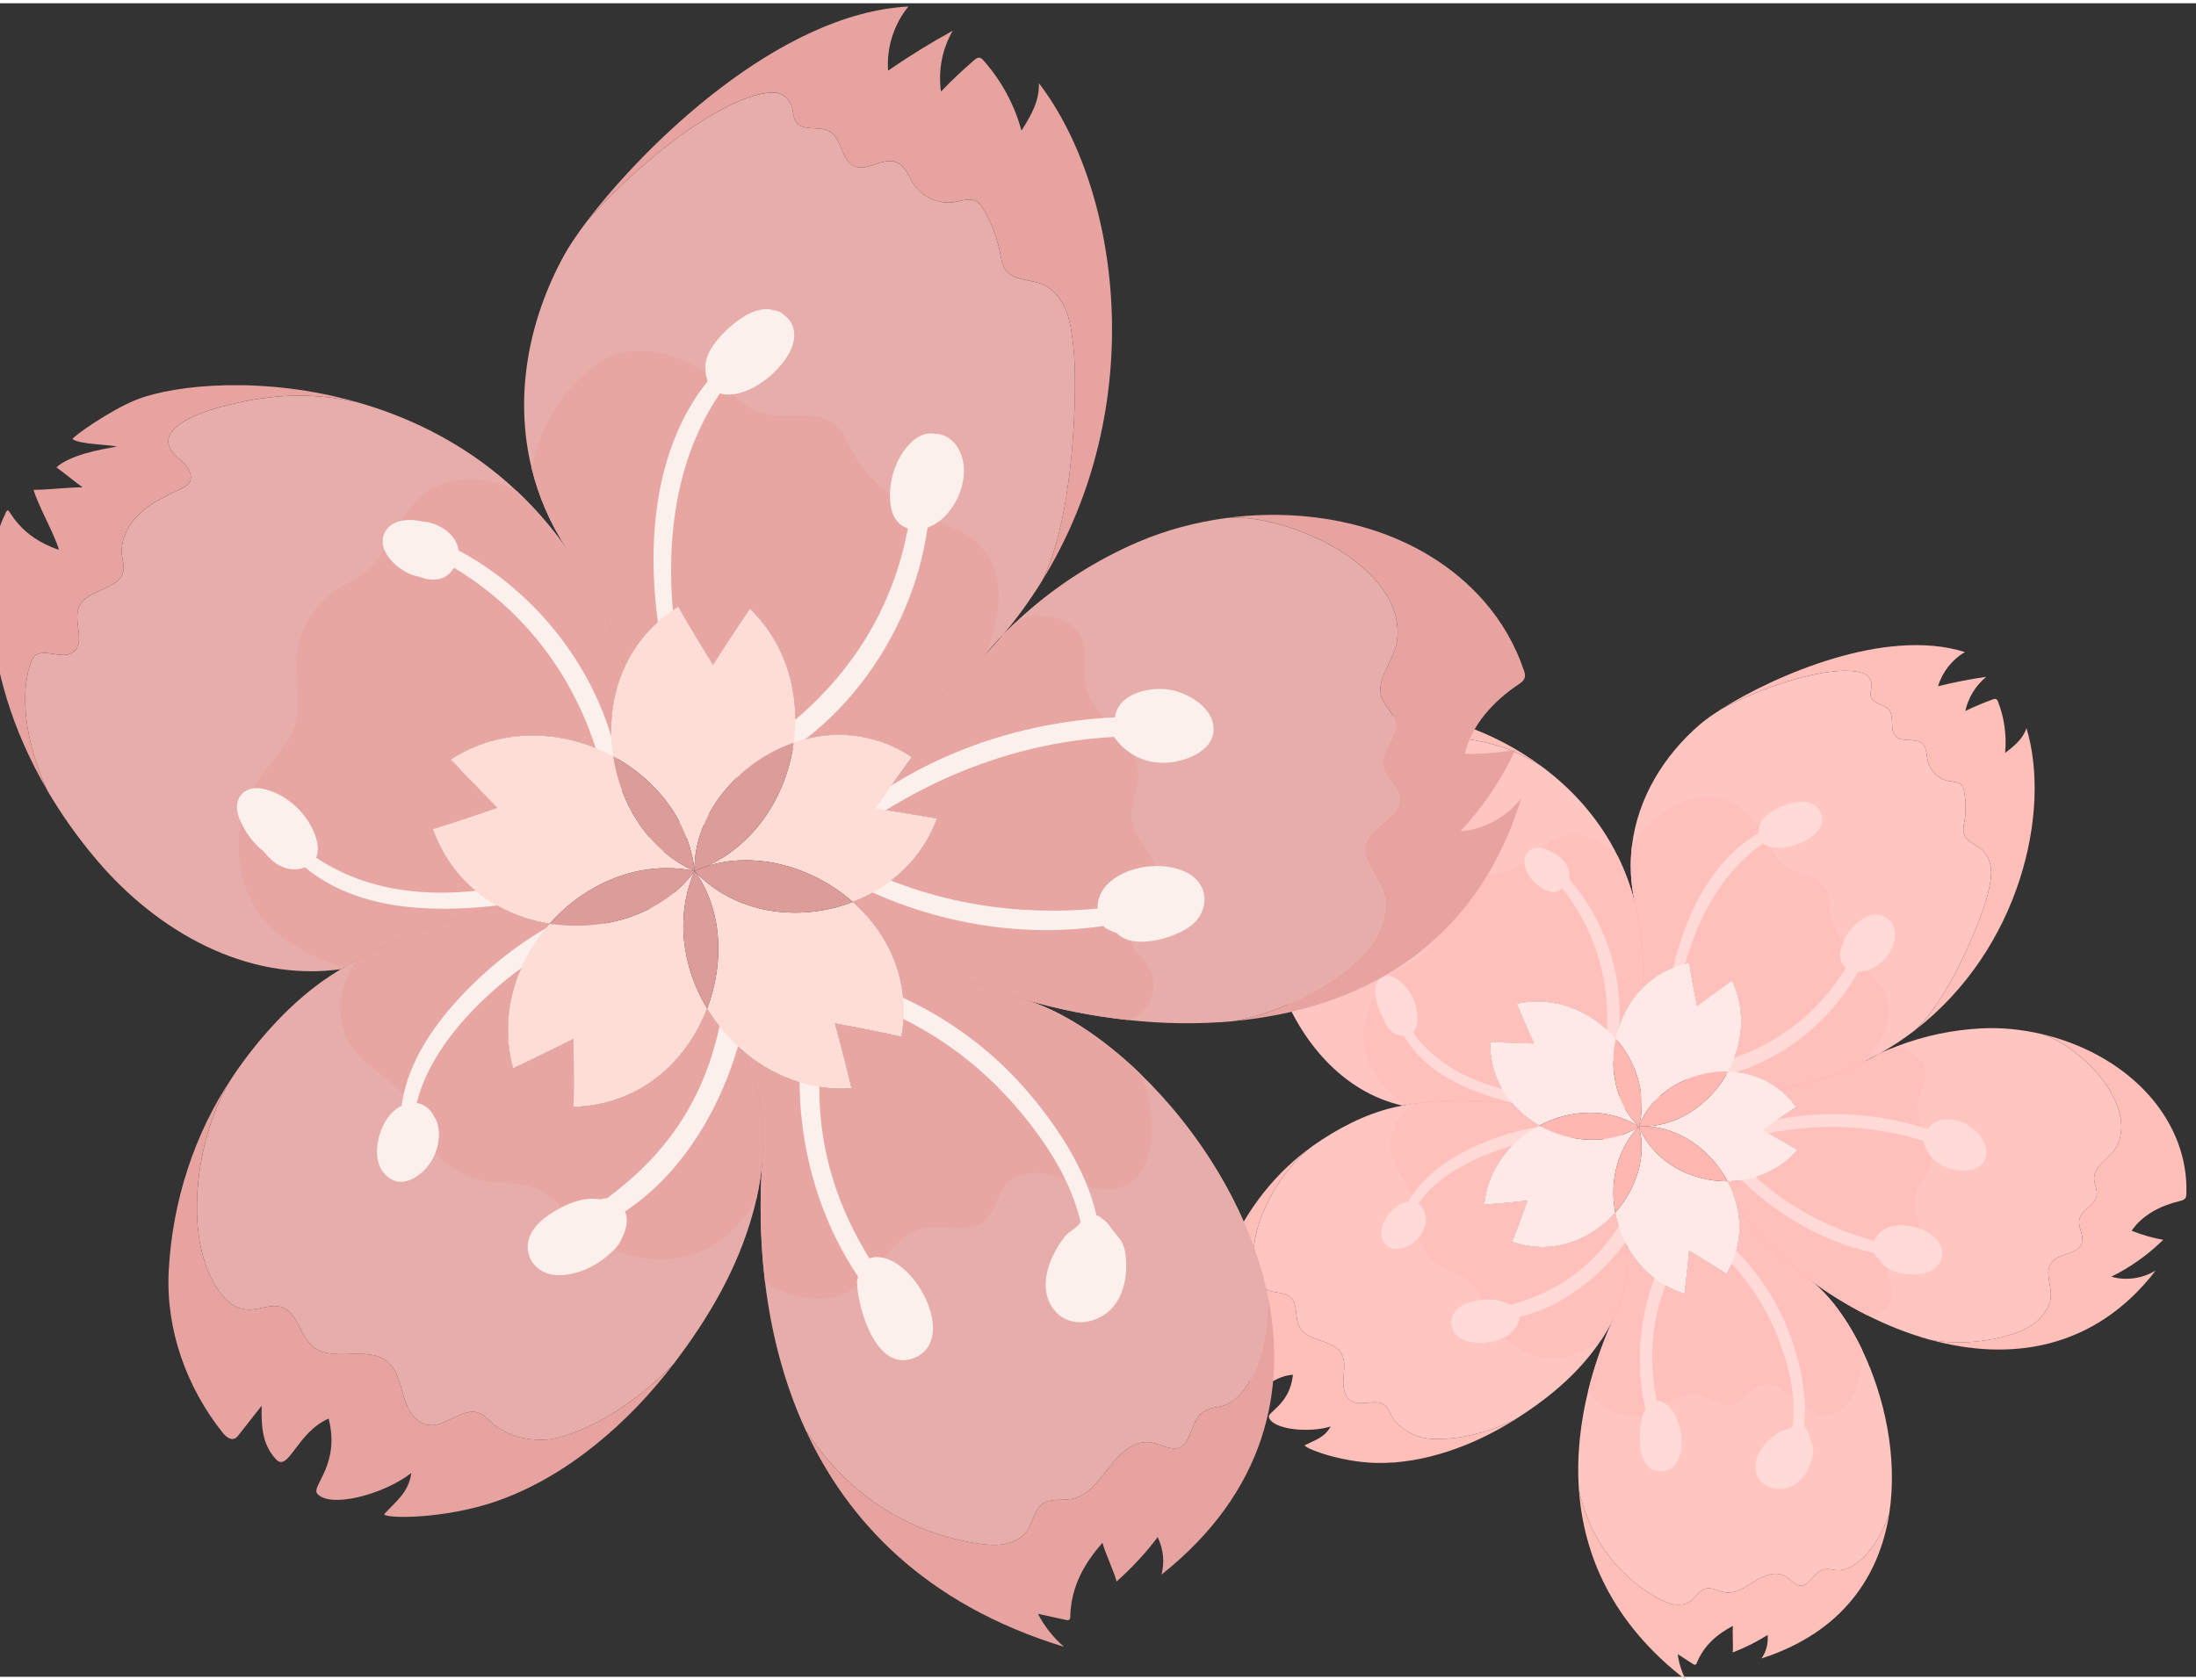 <?xml version="1.0" encoding="UTF-8"?>
<!DOCTYPE svg PUBLIC "-//W3C//DTD SVG 1.1//EN" "http://www.w3.org/Graphics/SVG/1.1/DTD/svg11.dtd">
<!-- Creator: CorelDRAW 2020 (64 Bit) -->
<svg xmlns="http://www.w3.org/2000/svg" xml:space="preserve" width="115px" height="88px" version="1.1" style="shape-rendering:geometricPrecision; text-rendering:geometricPrecision; image-rendering:optimizeQuality; fill-rule:evenodd; clip-rule:evenodd"
viewBox="0 0 115 87.66"
 xmlns:xlink="http://www.w3.org/1999/xlink"
 xmlns:xodm="http://www.corel.com/coreldraw/odm/2003">
 <rect x="0" y="0" width="115" height="87.66" fill="#333333" stroke="none"/>
 <defs>
  <style type="text/css">
   <![CDATA[
    .fil15 {fill:#DC9C9A;fill-rule:nonzero}
    .fil11 {fill:#E79F9A;fill-rule:nonzero}
    .fil9 {fill:#E7A39F;fill-rule:nonzero}
    .fil10 {fill:#E7A6A2;fill-rule:nonzero}
    .fil8 {fill:#E7ADAA;fill-rule:nonzero}
    .fil13 {fill:#FBF0EC;fill-rule:nonzero}
    .fil12 {fill:#FCE3DE;fill-rule:nonzero}
    .fil1 {fill:#FCE7E2;fill-rule:nonzero}
    .fil7 {fill:#FFB7B1;fill-rule:nonzero}
    .fil4 {fill:#FFBBB7;fill-rule:nonzero}
    .fil3 {fill:#FFBFB9;fill-rule:nonzero}
    .fil2 {fill:#FFC0BC;fill-rule:nonzero}
    .fil0 {fill:#FFC5C1;fill-rule:nonzero}
    .fil5 {fill:#FFDAD7;fill-rule:nonzero}
    .fil14 {fill:#FFDDD7;fill-rule:nonzero}
    .fil6 {fill:#FFE9E7;fill-rule:nonzero}
   ]]>
  </style>
 </defs>
 <g id="Camada_x0020_1">
  <g id="_1389544676896">
   <path class="fil0" d="M103.786 53.695c1.025,-0.049 2.09,0.055 3.134,0.299 1.439,0.434 2.898,1.881 3.45,2.768 0.32,0.513 0.596,1.065 0.688,1.664 0.095,0.596 -0.01,1.244 -0.39,1.718 -0.366,0.459 -0.996,0.809 -1.003,1.391 -0.004,0.319 0.192,0.627 0.131,0.939 -0.098,0.503 -0.788,0.721 -0.902,1.221 -0.094,0.415 0.26,0.849 0.127,1.254 -0.198,0.607 -1.176,0.496 -1.575,0.993 -0.393,0.487 -0.009,1.193 -0.047,1.812 -0.025,0.443 -0.299,0.829 -0.6,1.158 -0.867,0.948 -3.663,1.507 -5.707,1.098l-0.006 0c-1.135,-0.315 -2.246,-0.753 -3.296,-1.285 -1.078,-0.54 -2.09,-1.175 -3.008,-1.859l-0.011 -0.008c-1.672,-1.244 -3.019,-2.644 -3.828,-3.935 -0.106,-0.425 -0.267,-0.833 -0.472,-1.218 1.355,-0.008 2.708,-0.527 3.662,-1.638 -0.683,-0.412 -1.823,-1.048 -1.823,-1.048 0,0 1.042,-0.739 1.755,-1.2 -0.265,-0.371 -0.566,-0.682 -0.893,-0.934 1.606,-0.292 3.054,-0.772 4.351,-1.396 0.313,-0.148 0.616,-0.304 0.906,-0.469l0.026 -0.014c0.289,-0.135 0.58,-0.259 0.875,-0.371 1.449,-0.562 2.986,-0.871 4.456,-0.94z"/>
   <path class="fil1" d="M98.455 55.006l0 0c0.116,-0.054 0.231,-0.106 0.346,-0.156 0.002,-0.001 0.004,-0.002 0.006,-0.002 -0.118,0.051 -0.235,0.103 -0.352,0.158z"/>
   <path class="fil2" d="M97.79 68.725l0 0c-1.078,-0.54 -2.09,-1.175 -3.008,-1.859l-0.011 -0.008c-1.672,-1.244 -3.019,-2.644 -3.828,-3.935 -0.106,-0.425 -0.267,-0.833 -0.472,-1.218 1.355,-0.008 2.708,-0.527 3.662,-1.638l0 0c-0.683,-0.412 -1.823,-1.048 -1.823,-1.048 0,0 1.042,-0.739 1.755,-1.2l0 0c-0.265,-0.371 -0.566,-0.682 -0.893,-0.934 1.606,-0.292 3.054,-0.772 4.351,-1.396l0 0c0.313,-0.148 0.616,-0.304 0.906,-0.469l0 0 0.026 -0.014 0 0c0.117,-0.055 0.234,-0.107 0.352,-0.158 0.165,-0.072 0.342,-0.108 0.518,-0.108 0.184,0 0.369,0.041 0.538,0.125l0.006 0.003c0.443,0.222 0.892,0.554 0.982,1.043 0.099,0.569 -0.325,1.09 -0.423,1.661 -0.193,1.154 0.982,2.272 0.637,3.391 -0.171,0.557 -0.697,0.972 -0.796,1.548 -0.088,0.509 0.187,1.011 0.213,1.53 0.03,0.615 -0.321,1.232 -0.864,1.519 -0.266,0.142 -0.601,0.235 -0.724,0.509 -0.091,0.212 -0.11,0.48 0.001,0.683 0.534,0.979 -0.135,1.96 -0.951,1.961 -0.039,0 -0.079,-0.003 -0.118,-0.007l-0.036 0.019z"/>
   <path class="fil0" d="M73.012 57.831c0.143,-0.033 0.285,-0.062 0.429,-0.091 0.203,-0.04 0.407,-0.074 0.613,-0.103 1.691,-0.244 3.428,-0.185 5.121,-0.024l0.003 0c0.402,0.474 0.893,0.869 1.431,1.174 -1.525,0.808 -2.708,2.284 -2.885,4.146 0.856,-0.061 2.26,-0.21 2.26,-0.21 0,0 -0.458,1.301 -0.802,2.154 2.13,0.737 4.134,-0.092 5.404,-1.528 0.11,0.594 0.31,1.172 0.595,1.707 0.186,1.312 -0.103,2.603 -0.661,3.779l-0.002 0.003c-0.186,0.397 -0.403,0.777 -0.643,1.142 -0.082,0.126 -0.169,0.252 -0.258,0.374 -1.15,1.594 -2.664,2.817 -4.315,3.855 -2.309,1.106 -4.262,1.09 -4.905,0.9 -0.642,-0.187 -1.244,-0.59 -1.556,-1.181 -0.086,-0.163 -0.154,-0.341 -0.289,-0.467 -0.241,-0.221 -0.579,-0.188 -0.922,-0.156 -0.302,0.029 -0.608,0.058 -0.857,-0.086 -0.386,-0.223 -0.456,-0.748 -0.421,-1.193 0.034,-0.443 0.116,-0.925 -0.111,-1.307 -0.446,-0.754 -1.752,-0.595 -2.18,-1.363 -0.277,-0.499 -0.067,-1.234 -0.505,-1.601 -0.308,-0.254 -0.775,-0.177 -1.138,-0.346 -0.25,-0.116 -0.451,-0.337 -0.554,-0.593 -0.877,-2.17 1.021,-5.602 2.885,-6.964l0.028 -0.02c1.251,-0.883 2.738,-1.66 4.235,-2.001z"/>
   <path class="fil0" d="M76.336 38.489c1.554,0.154 2.934,0.531 4.39,1.48l0.003 0.002c1.358,1.005 2.643,2.321 3.611,3.998 0.135,0.235 0.263,0.475 0.382,0.718 0.381,0.779 0.68,1.592 0.893,2.424l0.003 0.011c0.372,1.44 0.5,2.939 0.407,4.436 -0.731,0.732 -1.204,1.68 -1.413,2.675 -1.241,-1.428 -3.181,-2.275 -5.183,-1.828 0.322,0.797 0.898,2.083 0.898,2.083 0,0 -1.378,-0.031 -2.294,-0.093 -0.022,1.288 0.427,2.376 1.142,3.218 -1.845,-0.174 -3.744,-0.231 -5.575,0.098 -0.054,0.008 -0.106,0.018 -0.159,0.029 -3.148,-0.714 -5.366,-3.4 -6.427,-6.368 -0.345,-0.963 -0.582,-1.892 -0.735,-2.773l0 -0.009c-0.213,-2.987 0.995,-4.409 1.241,-4.442 0.206,-0.028 0.398,0.078 0.588,0.185 0.207,0.117 0.413,0.234 0.63,0.174 0.523,-0.142 0.358,-0.982 0.734,-1.371 0.462,-0.48 1.483,-0.034 1.828,-0.607 0.09,-0.153 0.098,-0.339 0.143,-0.512 0.129,-0.523 0.581,-0.917 1.083,-1.119 0.498,-0.204 1.046,-0.245 1.585,-0.288 0.1,-0.008 0.207,-0.015 0.294,-0.067 0.279,-0.165 0.185,-0.594 0.018,-0.872 -0.782,-1.302 1.123,-1.26 1.913,-1.182z"/>
   <path class="fil3" d="M73.778 37.257c1.412,-0.016 4.321,0.764 6.948,2.711 -1.456,-0.95 -2.835,-1.326 -4.389,-1.48 -0.79,-0.078 -2.696,-0.12 -1.914,1.182 0.168,0.278 0.261,0.707 -0.017,0.872 -0.088,0.052 -0.195,0.059 -0.295,0.067 -0.539,0.044 -1.087,0.084 -1.585,0.288 -0.502,0.202 -0.954,0.596 -1.082,1.119 -0.046,0.173 -0.053,0.359 -0.144,0.512 -0.345,0.573 -1.366,0.127 -1.828,0.607 -0.375,0.389 -0.21,1.229 -0.733,1.37 -0.417,0.115 -0.787,-0.417 -1.219,-0.358 -0.246,0.033 -1.454,1.455 -1.24,4.442 -0.835,-4.809 0.874,-8.283 1.92,-9.239 0.049,-0.048 0.093,-0.116 0.162,-0.118 0.072,-0.002 0.042,0.966 1.148,1.859 0.049,-0.547 -0.135,-1.653 -0.087,-2.203 0.472,0.18 1.113,0.326 1.582,0.505 -0.17,-0.25 -0.421,-0.692 -0.592,-0.944 0.549,-0.228 1.589,-0.055 2.171,0.064 -0.246,-0.168 -1.165,-0.517 -1.323,-0.77 -0.006,-0.059 1.529,-0.474 2.517,-0.486z"/>
   <path class="fil0" d="M97.635 35.12c0.226,0.093 0.373,0.355 0.377,0.599 0.004,0.2 -0.1,0.398 -0.049,0.592 0.104,0.392 0.693,0.386 0.952,0.698 0.312,0.377 0.018,1.043 0.362,1.387 0.349,0.352 1.033,0.053 1.394,0.389 0.234,0.219 0.211,0.585 0.28,0.896 0.118,0.519 0.561,0.951 1.083,1.055 0.249,0.049 0.547,0.046 0.708,0.245 0.073,0.095 0.1,0.215 0.122,0.331 0.094,0.523 0.096,1.063 0.003,1.585 -0.033,0.202 -0.082,0.41 -0.025,0.607 0.123,0.425 0.645,0.565 0.976,0.864 0.305,0.275 0.441,0.702 0.454,1.113 0.01,0.413 -0.089,0.819 -0.188,1.22 -0.323,1.307 -2.006,5.468 -3.81,7.096 -0.564,0.436 -1.17,0.839 -1.819,1.209l-0.026 0.014c-0.271,0.126 -0.541,0.266 -0.803,0.413l-0.103 0.056c-1.297,0.624 -2.745,1.104 -4.351,1.396l-0.002 0.001c-0.79,-0.619 -1.728,-0.909 -2.672,-0.933 0.772,-1.427 0.957,-3.18 0.207,-4.764 -0.707,0.489 -1.837,1.334 -1.837,1.334 0,0 -0.27,-1.351 -0.408,-2.26 -0.997,0.205 -1.81,0.671 -2.435,1.295 0.093,-1.497 -0.035,-2.996 -0.407,-4.436l-0.003 -0.011c-0.227,-1.017 -0.27,-2.014 -0.153,-2.972 0.297,-2.503 1.665,-4.735 3.562,-6.366 0.261,-0.224 0.652,-0.507 1.144,-0.815 2.734,-1.461 6.149,-2.372 7.467,-1.838z"/>
   <path class="fil3" d="M102.9 33.986c-0.673,0.391 -1.185,1.045 -1.409,1.79 0.832,-0.207 1.674,-0.373 2.524,-0.494 -0.552,0.452 -0.943,1.094 -1.097,1.79 0.464,-0.224 0.941,-0.425 1.426,-0.602 0.062,-0.024 0.136,-0.047 0.196,-0.015 0.052,0.026 0.076,0.086 0.097,0.138 0.327,0.846 0.453,1.769 0.367,2.673 0.479,-0.36 0.93,-0.73 1.118,-1.297 1.311,4.33 -0.319,11.571 -5.847,15.827 1.803,-1.628 3.486,-5.789 3.809,-7.097 0.099,-0.4 0.198,-0.806 0.188,-1.218 -0.013,-0.412 -0.148,-0.84 -0.454,-1.114 -0.33,-0.299 -0.852,-0.439 -0.976,-0.864 -0.057,-0.198 -0.008,-0.405 0.026,-0.607 0.093,-0.521 0.09,-1.062 -0.004,-1.585 -0.021,-0.116 -0.049,-0.236 -0.122,-0.331 -0.161,-0.199 -0.458,-0.195 -0.708,-0.246 -0.522,-0.104 -0.964,-0.535 -1.082,-1.054 -0.07,-0.311 -0.047,-0.677 -0.281,-0.896 -0.361,-0.337 -1.045,-0.037 -1.394,-0.389 -0.344,-0.344 -0.05,-1.011 -0.361,-1.387 -0.259,-0.312 -0.848,-0.306 -0.953,-0.698 -0.051,-0.194 0.053,-0.393 0.049,-0.592 -0.004,-0.244 -0.15,-0.506 -0.376,-0.599 -1.319,-0.535 -4.733,0.377 -7.468,1.838 2.72,-1.713 8.551,-4.298 12.732,-2.971z"/>
   <path class="fil3" d="M106.921 53.993c3.099,0.725 6.011,2.703 7.136,5.698 0.32,0.853 0.469,1.753 0.439,2.665 -0.001,0.079 -0.009,0.164 -0.053,0.23 -0.065,0.098 -0.191,0.131 -0.306,0.158 -0.978,0.232 -1.942,0.719 -2.509,1.552 0.533,0.214 1.089,0.375 1.654,0.476 -0.794,0.782 -1.716,1.437 -2.715,1.93 0.771,0.228 1.634,0.095 2.322,-0.322 -3.237,4.202 -7.689,4.76 -11.797,3.629 2.044,0.41 4.84,-0.15 5.707,-1.098 0.302,-0.329 0.575,-0.715 0.6,-1.158 0.038,-0.619 -0.346,-1.325 0.047,-1.812 0.399,-0.497 1.377,-0.386 1.575,-0.993 0.134,-0.405 -0.22,-0.838 -0.126,-1.255 0.113,-0.499 0.803,-0.717 0.901,-1.22 0.062,-0.312 -0.135,-0.62 -0.131,-0.939 0.008,-0.582 0.638,-0.931 1.003,-1.391 0.38,-0.474 0.485,-1.122 0.391,-1.718 -0.093,-0.599 -0.369,-1.151 -0.689,-1.664 -0.552,-0.887 -2.011,-2.334 -3.449,-2.768z"/>
   <path class="fil0" d="M90.943 62.923c0.809,1.291 2.156,2.691 3.828,3.935l0.011 0.008c0.998,0.762 1.972,2.073 2.738,3.675 1.178,2.469 1.868,5.632 1.417,8.559l0 0.008c-0.716,2.09 -1.972,3.059 -2.76,2.971 -0.224,-0.024 -0.452,-0.094 -0.673,-0.041 -0.366,0.089 -0.565,0.472 -0.854,0.713 -0.065,0.053 -0.136,0.102 -0.219,0.125 -0.358,0.097 -0.63,-0.306 -0.951,-0.489 -0.498,-0.285 -1.124,-0.023 -1.611,0.284 -0.487,0.304 -1.017,0.664 -1.58,0.562 -0.33,-0.059 -0.647,-0.278 -0.97,-0.194 -0.336,0.088 -0.509,0.456 -0.788,0.657 -0.264,0.194 -0.617,0.226 -0.938,0.161 -0.32,-0.064 -0.613,-0.221 -0.898,-0.382 -2.11,-1.206 -3.492,-3.229 -4.008,-5.592 -0.134,-1.841 0.094,-3.608 0.475,-5.167 0.374,-1.535 0.893,-2.868 1.356,-3.878l0.002 -0.003c0.536,-1.127 0.823,-2.362 0.681,-3.621 -0.004,-0.051 -0.012,-0.105 -0.02,-0.158l0.05 0.09c0.629,1.131 1.645,2.047 2.982,2.456 0.112,-0.854 0.247,-2.258 0.247,-2.258 0,0 1.184,0.706 1.949,1.216 0.711,-1.202 0.824,-2.476 0.534,-3.637z"/>
   <path class="fil3" d="M87.594 83.856c0.321,0.065 0.673,0.033 0.938,-0.161 0.279,-0.202 0.452,-0.569 0.787,-0.657 0.323,-0.084 0.64,0.135 0.97,0.194 0.564,0.102 1.093,-0.259 1.581,-0.563 0.487,-0.306 1.112,-0.568 1.61,-0.284 0.321,0.185 0.594,0.587 0.952,0.49 0.082,-0.023 0.154,-0.072 0.218,-0.125 0.29,-0.241 0.488,-0.625 0.855,-0.713 0.22,-0.053 0.448,0.017 0.673,0.041 0.787,0.088 2.043,-0.881 2.759,-2.971 -0.509,3.26 -2.436,6.22 -6.691,7.593 0.259,-0.379 0.355,-0.776 0.323,-1.232 -0.578,0.365 -1.192,0.673 -1.832,0.917 0.04,-0.302 -0.025,-1.096 0.015,-1.395 -0.746,0.396 -1.518,0.97 -1.919,2l-0.073 0.044 -0.075 -0.027c-0.274,-0.179 -0.552,-0.357 -0.825,-0.533 0.057,0.473 0.205,0.936 0.433,1.354 -3.919,-3.016 -5.361,-6.601 -5.606,-9.947 0.516,2.364 1.898,4.387 4.008,5.593 0.286,0.161 0.578,0.318 0.899,0.382z"/>
   <path class="fil3" d="M68.75 59.851c-1.865,1.362 -3.763,4.793 -2.886,6.964 0.103,0.256 0.304,0.476 0.554,0.593 0.363,0.169 0.83,0.092 1.139,0.346 0.437,0.367 0.227,1.102 0.504,1.601 0.428,0.768 1.734,0.609 2.18,1.363 0.227,0.382 0.145,0.864 0.112,1.306 -0.036,0.446 0.034,0.971 0.42,1.195 0.533,0.306 1.327,-0.174 1.779,0.241 0.135,0.126 0.204,0.304 0.289,0.467 0.313,0.591 0.914,0.994 1.556,1.181 0.643,0.19 2.596,0.206 4.906,-0.9 -2.106,1.326 -4.719,2.307 -7.234,2.25 -1.978,-0.045 -3.913,-0.839 -3.723,-0.936 0.544,-0.275 1.009,-0.386 1.336,-0.972 -1.182,0.358 -3.021,0.148 -3.228,-0.472 -0.102,-0.309 1.081,-0.637 1.256,-2.239 -1.183,0.062 -1.92,1.244 -2.156,0.658 -0.264,-0.658 -0.058,-1.242 0.186,-1.862 -0.358,0.217 -0.716,0.434 -1.074,0.651 -0.052,0.03 -0.104,0.062 -0.164,0.067 -0.169,0.012 -0.271,-0.178 -0.322,-0.338 -0.603,-1.871 -0.57,-3.941 0.217,-5.751 0.933,-2.145 2.441,-4.059 4.353,-5.413z"/>
   <path class="fil2" d="M81.352 70.98c-1.363,0 -2.711,-0.866 -3.323,-2.108 -0.309,-0.625 -0.471,-1.354 -0.98,-1.835 -0.454,-0.431 -1.099,-0.581 -1.629,-0.908 -0.73,-0.448 -1.23,-1.253 -1.312,-2.103 -0.037,-0.388 0.006,-0.78 -0.061,-1.161 -0.171,-0.968 -1.024,-1.702 -1.207,-2.666 -0.184,-0.948 0.349,-1.929 1.129,-2.503l0.085 -0.059c0.578,-0.083 1.161,-0.131 1.746,-0.152 0.232,-0.008 0.463,-0.012 0.695,-0.012 0.897,0 1.795,0.057 2.68,0.14l0 0 0.003 0c0.402,0.474 0.893,0.869 1.431,1.174 -1.525,0.808 -2.708,2.284 -2.885,4.146l0 0c0.856,-0.061 2.26,-0.21 2.26,-0.21 0,0 -0.458,1.301 -0.802,2.154l0 0c0.544,0.188 1.079,0.275 1.596,0.275 1.509,0 2.862,-0.734 3.808,-1.803 0.11,0.594 0.31,1.172 0.595,1.707 0.008,0.055 0.015,0.11 0.021,0.165 0,0.002 0.001,0.005 0.001,0.007 0,0 0,0.002 0,0.003 0.023,0.211 0.034,0.421 0.034,0.63 0,0.075 -0.001,0.151 -0.004,0.227 -0.037,0.953 -0.302,1.881 -0.713,2.747l-0.002 0.003c-0.186,0.397 -0.403,0.777 -0.643,1.142l0 0c-0.529,0.428 -1.123,0.747 -1.784,0.911 -0.244,0.061 -0.492,0.089 -0.739,0.089z"/>
   <path class="fil2" d="M73.6 57.711c-0.856,-0.599 -1.552,-1.361 -1.943,-2.308 -0.679,-1.644 0.052,-3.686 1.514,-4.703 0.625,-0.437 1.383,-0.731 1.819,-1.354 0.388,-0.558 0.447,-1.278 0.714,-1.905 0.363,-0.86 1.147,-1.529 2.051,-1.756 0.41,-0.102 0.84,-0.118 1.241,-0.256 1.012,-0.34 1.665,-1.376 2.671,-1.734 0.245,-0.087 0.499,-0.127 0.754,-0.127 0.779,0 1.567,0.374 2.128,0.934 0.06,0.06 0.117,0.121 0.173,0.185 0.381,0.779 0.68,1.592 0.893,2.424l0 0 0.003 0.011c0.293,1.136 0.435,2.309 0.437,3.489 0,0.315 -0.01,0.631 -0.03,0.947 -0.731,0.732 -1.204,1.68 -1.413,2.675 -1.015,-1.168 -2.498,-1.948 -4.101,-1.948 -0.356,0 -0.718,0.039 -1.082,0.12l0 0c0.322,0.797 0.898,2.083 0.898,2.083 0,0 -1.378,-0.031 -2.294,-0.093 -0.001,0.03 -0.001,0.06 -0.001,0.09 0,1.249 0.445,2.305 1.143,3.128 -0.883,-0.084 -1.777,-0.14 -2.671,-0.14 -0.235,0 -0.47,0.004 -0.704,0.012 -0.739,0.026 -1.475,0.096 -2.2,0.226l0 0z"/>
   <path class="fil4" d="M79.175 57.613c-0.885,-0.083 -1.783,-0.14 -2.68,-0.14 -0.232,0 -0.463,0.004 -0.695,0.012 0.234,-0.008 0.469,-0.012 0.704,-0.012 0.894,0 1.788,0.056 2.671,0.14l0 0z"/>
   <path class="fil2" d="M93.17 56.886c-0.79,-0.619 -1.728,-0.909 -2.672,-0.933 0.434,-0.803 0.683,-1.709 0.684,-2.629 0,-0.717 -0.149,-1.443 -0.477,-2.135 -0.707,0.489 -1.837,1.334 -1.837,1.334 0,0 -0.27,-1.351 -0.408,-2.26 -0.997,0.205 -1.81,0.671 -2.435,1.295 0.02,-0.316 0.03,-0.632 0.03,-0.947l0 0c-0.002,-1.18 -0.144,-2.353 -0.437,-3.489l-0.003 -0.011c-0.146,-0.652 -0.216,-1.295 -0.216,-1.925 -0.001,-0.353 0.021,-0.702 0.063,-1.047 0.744,-1.176 1.819,-2.092 3.226,-2.507 0.233,-0.069 0.464,-0.101 0.692,-0.101 1.222,0 2.325,0.922 2.945,1.968 0.347,0.586 0.591,1.273 1.143,1.668 0.588,0.424 1.432,0.439 1.933,0.962 0.407,0.422 0.343,0.854 0.429,1.389 0.083,0.504 0.257,0.986 0.509,1.432 0.481,0.851 1.205,1.538 1.894,2.219 0.809,0.797 0.872,1.887 0.381,2.869 -0.258,0.51 -0.617,0.992 -0.988,1.395l0 0 -0.103 0.056c-1.297,0.624 -2.745,1.104 -4.351,1.396l0 0 -0.002 0.001z"/>
   <path class="fil2" d="M85.435 74.026c-0.389,0 -0.767,-0.14 -1.112,-0.321 -0.454,-0.239 -0.879,-0.565 -1.161,-0.989 0.374,-1.535 0.893,-2.868 1.356,-3.878l0.002 -0.003c0.412,-0.865 0.676,-1.793 0.713,-2.747 0.011,-0.284 0.002,-0.57 -0.03,-0.857 0,-0.001 0,-0.003 0,-0.003 0,-0.002 -0.001,-0.005 -0.001,-0.007 0,-0.002 0,-0.005 -0.001,-0.007l0.03 -0.068c0.629,1.131 1.645,2.047 2.982,2.456 0.112,-0.854 0.247,-2.258 0.247,-2.258 0,0 1.184,0.706 1.949,1.216 0.475,-0.803 0.683,-1.638 0.682,-2.45 0,-0.404 -0.052,-0.802 -0.148,-1.187 0.809,1.291 2.156,2.691 3.828,3.935l0.011 0.008c0.998,0.762 1.972,2.073 2.738,3.675 0.056,0.607 -0.038,1.235 -0.227,1.805 -0.255,0.76 -0.8,1.558 -1.6,1.602 -0.024,0.001 -0.049,0.002 -0.073,0.002 -0.658,0 -1.206,-0.506 -1.715,-0.935 -0.404,-0.341 -0.922,-0.662 -1.423,-0.662 -0.153,0 -0.305,0.03 -0.451,0.099 -0.476,0.221 -0.738,0.8 -1.242,0.95 -0.087,0.026 -0.175,0.037 -0.262,0.037 -0.533,0 -1.049,-0.434 -1.605,-0.542 -0.096,-0.018 -0.19,-0.027 -0.285,-0.027 -1.095,0 -2.05,1.154 -3.194,1.156 -0.002,0 -0.005,0 -0.008,0z"/>
   <path class="fil4" d="M85.233 66.088c0.003,-0.076 0.004,-0.152 0.004,-0.227 0,-0.209 -0.011,-0.419 -0.034,-0.63 0.032,0.287 0.041,0.573 0.03,0.857zm-0.03 -0.86c0,-0.002 -0.001,-0.005 -0.001,-0.007 0,0.002 0.001,0.005 0.001,0.007z"/>
   <path class="fil5" d="M86.582 60.665c-0.914,1.803 -1.67,3.575 -3.117,5.039 -1.259,1.273 -2.696,2.005 -4.314,2.466 -0.073,-0.029 -0.152,-0.042 -0.231,-0.046 -0.407,-0.253 -0.946,-0.26 -1.402,-0.196 -0.498,0.07 -1.111,0.231 -1.386,0.694 -0.284,0.478 -0.083,1.056 0.387,1.322 0.548,0.309 1.411,0.295 2.085,0.007 0.123,-0.042 0.239,-0.094 0.339,-0.159 0.075,-0.05 0.141,-0.108 0.199,-0.172 0.143,-0.124 0.262,-0.268 0.342,-0.432 0.065,-0.134 0.091,-0.261 0.084,-0.384 3.618,-0.823 6.713,-4.517 7.48,-7.942 0.06,-0.271 -0.33,-0.467 -0.466,-0.197z"/>
   <path class="fil5" d="M77.845 59.621c-1.582,0.644 -3.274,1.634 -4.097,3.173 -0.113,0.012 -0.227,0.039 -0.334,0.082 -0.698,0.28 -1.468,1.431 -0.859,2.134 0.316,0.366 0.892,0.242 1.264,0.033 0.388,-0.218 0.7,-0.606 0.817,-1.037 0.043,-0.158 0.046,-0.312 0.018,-0.452 -0.009,-0.152 -0.053,-0.302 -0.145,-0.439 -0.069,-0.102 -0.154,-0.175 -0.249,-0.228 0.99,-1.443 2.801,-2.35 4.391,-2.875 1.97,-0.649 3.947,-0.686 5.987,-0.452 0.324,0.037 0.392,-0.488 0.08,-0.562 -2.271,-0.542 -4.721,-0.252 -6.873,0.623z"/>
   <path class="fil5" d="M72.026 51.758c0.011,0.426 0.131,0.929 0.378,1.326 0.154,0.482 0.443,0.923 0.992,0.994 0.047,0.006 0.09,0.009 0.132,0.009 1.114,1.947 3.373,2.908 5.473,3.456 2.5,0.651 5.294,0.735 7.764,-0.078 0.307,-0.101 0.186,-0.532 -0.127,-0.479 -4.037,0.684 -9.969,0.66 -12.645,-3.076 0.235,-0.237 0.27,-0.672 0.217,-1.053 -0.095,-0.685 -0.465,-1.342 -1.041,-1.736 -0.581,-0.399 -1.16,-0.077 -1.143,0.637z"/>
   <path class="fil5" d="M80.011 44.453c-0.43,0.454 -0.036,1.235 0.34,1.59 0.074,0.07 0.162,0.137 0.259,0.197 0.325,0.289 0.768,0.445 1.138,0.167l0.073 -0.039c2.276,2.895 2.86,6.506 1.921,10.052 -0.066,0.249 0.283,0.33 0.375,0.104 1.457,-3.552 0.548,-7.805 -1.95,-10.655 0.13,-0.541 -0.303,-1.12 -0.787,-1.338l-0.016 -0.007c-0.405,-0.277 -1,-0.444 -1.353,-0.071z"/>
   <path class="fil5" d="M97.784 47.839c-0.681,0.305 -1.205,0.992 -1.381,1.71 -0.109,0.444 0.015,0.776 0.263,0.973 -1.941,3.208 -5.129,4.978 -8.894,5.426 -0.261,0.031 -0.28,0.402 -0.004,0.419 3.87,0.24 7.713,-2.274 9.532,-5.638 0.166,0.002 0.341,-0.024 0.518,-0.085 0.761,-0.262 1.483,-1.105 1.412,-1.943 -0.038,-0.453 -0.276,-0.738 -0.587,-0.86 -0.222,-0.135 -0.524,-0.151 -0.859,-0.002z"/>
   <path class="fil5" d="M93.424 42.021c-0.446,0.171 -1.05,0.477 -1.242,0.953 -0.019,0.047 -0.032,0.094 -0.043,0.139 -0.035,0.088 -0.056,0.18 -0.055,0.273l-0.013 0.09c-3.49,2.071 -4.858,7.015 -4.875,10.807 -0.001,0.241 0.354,0.239 0.371,0.003 0.279,-3.777 1.543,-8.015 4.75,-10.281 0.052,0.04 0.11,0.078 0.176,0.108 0.578,0.255 1.372,0.077 1.912,-0.184 0.406,-0.197 0.875,-0.517 0.994,-0.983 0.06,-0.234 0.016,-0.443 -0.09,-0.616 -0.058,-0.143 -0.156,-0.244 -0.282,-0.309 -0.427,-0.349 -1.138,-0.178 -1.603,0z"/>
   <path class="fil5" d="M100.985 58.972l-0.023 -0.002c-3.508,-1.13 -7.381,-1.079 -10.791,0.417 -0.225,0.099 -0.067,0.476 0.166,0.4 3.431,-1.125 6.994,-1.269 10.379,-0.202 0.171,0.66 0.616,1.185 1.296,1.423 0.594,0.208 1.655,0.241 1.943,-0.46 0.276,-0.673 -0.344,-1.451 -0.885,-1.78 -0.558,-0.339 -1.634,-0.518 -2.049,0.135l-0.036 0.069z"/>
   <path class="fil5" d="M90.033 60.311c1.974,2.538 4.913,4.457 8.091,5.138l0.03 0.068c0.066,0.094 0.144,0.174 0.226,0.248l0.086 0.071c0.314,0.728 1.634,0.817 2.27,0.694 0.904,-0.175 1.313,-1.117 0.632,-1.818 -0.608,-0.628 -1.834,-0.91 -2.633,-0.526 -0.299,0.143 -0.498,0.383 -0.585,0.644 -3.008,-0.829 -5.642,-2.414 -7.718,-4.921 -0.235,-0.283 -0.618,0.12 -0.399,0.402z"/>
   <path class="fil5" d="M89.301 62.681c-2.838,2.693 -4.038,7.124 -3.125,10.958l-0.018 0.042c-0.033,0.033 -0.061,0.073 -0.079,0.122 -0.287,0.806 -0.477,3.09 0.883,3.087 1.698,-0.006 1.243,-3.378 -0.067,-3.676 -0.05,-0.011 -0.097,-0.015 -0.143,-0.015 -0.28,-1.453 -0.33,-2.922 -0.008,-4.45 0.349,-1.655 1.067,-3.089 2.019,-4.417 1.882,1.34 3.363,3.169 4.246,5.31 0.579,1.406 1.097,3.263 0.871,4.901 -0.031,0.123 -0.503,0.2 -0.609,0.259 -0.752,0.421 -1.575,1.302 -1.279,2.232 0.216,0.676 0.978,0.916 1.617,0.727 0.737,-0.217 1.187,-1.01 1.324,-1.725 0.08,-0.419 -0.087,-0.608 -0.18,-0.995 -0.032,-0.131 -0.088,-0.252 -0.167,-0.341l-0.002 -0.008c-0.022,-0.069 -0.069,-0.119 -0.125,-0.15 0.231,-1.588 -0.211,-3.39 -0.715,-4.765 -0.89,-2.421 -2.505,-4.473 -4.61,-5.943 0.191,-0.246 0.386,-0.49 0.592,-0.731 0.247,-0.291 -0.141,-0.691 -0.425,-0.422z"/>
   <path class="fil6" d="M85.827 58.841c-1.165,1.206 -1.535,2.907 -1.241,4.507 -1.27,1.436 -3.274,2.266 -5.403,1.528 0.343,-0.853 0.802,-2.155 0.802,-2.155 0,0 -1.405,0.15 -2.261,0.211 0.177,-1.862 1.361,-3.338 2.886,-4.146 1.642,0.932 3.731,1.038 5.217,0.055z"/>
   <path class="fil6" d="M79.429 52.404c2.002,-0.447 3.942,0.4 5.183,1.828 -0.353,1.676 0.044,3.484 1.215,4.609 -1.594,-1.011 -3.599,-0.913 -5.217,-0.055 -0.539,-0.305 -1.029,-0.7 -1.432,-1.175l-0.003 0.001c-0.714,-0.842 -1.164,-1.93 -1.142,-3.218 0.917,0.062 2.294,0.093 2.294,0.093 0,0 -0.576,-1.285 -0.898,-2.083z"/>
   <path class="fil7" d="M85.827 58.841c-1.486,0.983 -3.575,0.877 -5.217,-0.055 1.618,-0.858 3.623,-0.956 5.217,0.055z"/>
   <path class="fil6" d="M88.46 50.262c0.138,0.909 0.409,2.259 0.409,2.259 0,0 1.129,-0.843 1.836,-1.333 0.751,1.584 0.565,3.337 -0.206,4.764 -2.004,-0.051 -4.02,1.095 -4.665,2.865 0.414,-1.65 -0.136,-3.339 -1.222,-4.585 0.209,-0.994 0.682,-1.943 1.414,-2.675 0.625,-0.624 1.437,-1.09 2.434,-1.295z"/>
   <path class="fil7" d="M84.612 54.232c1.086,1.246 1.636,2.935 1.222,4.585l-0.008 0.019 0.001 0.005c-1.171,-1.125 -1.568,-2.933 -1.215,-4.609z"/>
   <path class="fil6" d="M90.499 55.952c0.943,0.024 1.881,0.314 2.671,0.933l0.002 -0.001c0.327,0.252 0.628,0.562 0.893,0.934 -0.713,0.461 -1.754,1.2 -1.754,1.2 0,0 1.14,0.635 1.822,1.048 -0.954,1.111 -2.307,1.629 -3.662,1.639 -0.861,-1.618 -2.51,-2.805 -4.231,-2.872 1.821,-0.105 3.402,-1.292 4.259,-2.881z"/>
   <path class="fil7" d="M90.499 55.952c-0.857,1.589 -2.438,2.776 -4.259,2.881l-0.002 0.001c-0.135,-0.004 -0.274,-0.001 -0.411,0.007l0.007 -0.024c0.645,-1.77 2.661,-2.916 4.665,-2.865z"/>
   <path class="fil6" d="M85.827 58.841c0.763,1.846 2.704,2.88 4.644,2.864 0.206,0.383 0.366,0.792 0.472,1.217 0.29,1.16 0.178,2.435 -0.534,3.637 -0.765,-0.509 -1.949,-1.216 -1.949,-1.216 0,0 -0.135,1.404 -0.247,2.258 -1.373,-0.421 -2.406,-1.376 -3.032,-2.546 -0.284,-0.536 -0.484,-1.114 -0.595,-1.707 1.115,-1.255 1.664,-2.973 1.241,-4.507z"/>
   <path class="fil7" d="M85.827 58.841c0.423,1.534 -0.126,3.252 -1.241,4.507 -0.294,-1.6 0.076,-3.301 1.241,-4.507z"/>
   <path class="fil7" d="M85.827 58.841c0.137,-0.008 0.276,-0.011 0.411,-0.007l0.002 -0.001c1.721,0.067 3.37,1.254 4.231,2.872 -1.94,0.016 -3.881,-1.018 -4.644,-2.864z"/>
   <path class="fil8" d="M17.265 50.964c0.19,-0.125 0.38,-0.244 0.573,-0.366 0.272,-0.167 0.549,-0.327 0.832,-0.481 2.314,-1.273 4.862,-2.134 7.402,-2.821l0.004 -0.003c0.842,0.468 1.766,0.773 2.712,0.922 -1.769,1.999 -2.679,4.781 -1.922,7.574 1.206,-0.555 3.158,-1.535 3.158,-1.535 0,0 0.044,2.134 0.012,3.557 3.485,-0.091 5.935,-2.383 6.994,-5.154 0.482,0.8 1.086,1.528 1.79,2.148 0.983,1.799 1.268,3.826 1.099,5.832l-0.001 0.005c-0.054,0.677 -0.16,1.345 -0.31,2.005 -0.05,0.226 -0.108,0.457 -0.169,0.681 -0.799,2.935 -2.326,5.529 -4.151,7.93 -2.743,2.859 -5.58,3.899 -6.614,3.974 -1.032,0.078 -2.122,-0.178 -2.897,-0.864 -0.213,-0.19 -0.407,-0.41 -0.673,-0.519 -0.472,-0.19 -0.946,0.046 -1.43,0.282 -0.417,0.204 -0.842,0.408 -1.277,0.337 -0.68,-0.114 -1.067,-0.836 -1.258,-1.5 -0.192,-0.659 -0.336,-1.402 -0.873,-1.832 -0.523,-0.421 -1.231,-0.402 -1.939,-0.383 -0.719,0.019 -1.437,0.038 -1.96,-0.405 -0.671,-0.572 -0.768,-1.75 -1.601,-2.043 -0.339,-0.116 -0.694,-0.043 -1.053,0.031 -0.261,0.054 -0.524,0.107 -0.784,0.088 -0.426,-0.033 -0.836,-0.244 -1.124,-0.558 -2.452,-2.665 -1.571,-8.668 0.388,-11.655l0.029 -0.043c1.331,-1.961 3.062,-3.895 5.043,-5.204z"/>
   <path class="fil8" d="M11.555 21.147c2.334,-0.624 4.536,-0.829 7.161,-0.246l0.006 0.001c2.513,0.715 5.09,1.922 7.405,3.825 0.323,0.266 0.64,0.543 0.943,0.831 0.976,0.921 1.851,1.935 2.613,3.025l0.01 0.013c1.323,1.883 2.324,3.984 3.004,6.203 -0.661,1.458 -0.83,3.089 -0.591,4.642 -2.574,-1.392 -5.844,-1.563 -8.5,0.175 0.9,0.979 2.434,2.527 2.434,2.527 0,0 -2.012,0.705 -3.373,1.113 0.669,1.878 1.911,3.208 3.405,4.04 -2.766,0.751 -5.547,1.701 -8.02,3.175 -0.074,0.04 -0.144,0.084 -0.214,0.127 -4.947,0.681 -9.622,-2.002 -12.773,-5.722 -1.023,-1.207 -1.871,-2.423 -2.573,-3.617l-0.004 -0.012c-1.935,-4.21 -0.96,-6.927 -0.621,-7.109 0.285,-0.153 0.623,-0.101 0.957,-0.05 0.362,0.055 0.721,0.111 1.002,-0.093 0.68,-0.49 -0.015,-1.615 0.316,-2.384 0.408,-0.947 2.13,-0.857 2.317,-1.874 0.049,-0.27 -0.042,-0.544 -0.07,-0.819 -0.099,-0.828 0.341,-1.644 0.958,-2.21 0.611,-0.566 1.382,-0.923 2.139,-1.279 0.141,-0.067 0.291,-0.135 0.39,-0.258 0.313,-0.391 -0.055,-0.961 -0.45,-1.272 -1.84,-1.459 0.942,-2.436 2.129,-2.752z"/>
   <path class="fil9" d="M7.179 20.753c2.036,-0.789 6.673,-1.244 11.536,0.146 -2.624,-0.583 -4.827,-0.378 -7.161,0.246 -1.187,0.316 -3.968,1.293 -2.128,2.753 0.395,0.311 0.763,0.881 0.45,1.272 -0.099,0.122 -0.249,0.19 -0.391,0.257 -0.756,0.356 -1.528,0.713 -2.138,1.279 -0.617,0.566 -1.057,1.382 -0.959,2.211 0.029,0.274 0.119,0.548 0.071,0.818 -0.187,1.018 -1.909,0.928 -2.317,1.874 -0.332,0.769 0.364,1.894 -0.316,2.384 -0.541,0.393 -1.366,-0.175 -1.959,0.143 -0.339,0.182 -1.314,2.899 0.621,7.108 -3.826,-6.508 -3.242,-12.471 -2.247,-14.423 0.045,-0.097 0.07,-0.22 0.17,-0.26 0.102,-0.042 0.585,1.376 2.675,2.068 -0.227,-0.819 -1.097,-2.32 -1.326,-3.143 0.782,0.004 1.79,-0.134 2.566,-0.131 -0.382,-0.268 -0.986,-0.772 -1.371,-1.044 0.672,-0.629 2.271,-0.944 3.179,-1.088 -0.448,-0.11 -1.969,-0.114 -2.335,-0.395 -0.042,-0.082 1.956,-1.519 3.38,-2.075z"/>
   <path class="fil8" d="M40.564 4.679c0.378,0.008 0.733,0.308 0.872,0.662 0.115,0.283 0.072,0.629 0.25,0.882 0.365,0.51 1.216,0.181 1.76,0.494 0.657,0.375 0.593,1.498 1.279,1.81 0.352,0.16 0.739,0.034 1.126,-0.093 0.377,-0.123 0.756,-0.245 1.104,-0.101 0.458,0.19 0.624,0.734 0.893,1.143 0.454,0.688 1.33,1.072 2.142,0.941 0.389,-0.067 0.817,-0.232 1.158,-0.029 0.158,0.097 0.263,0.253 0.358,0.409 0.421,0.709 0.718,1.489 0.867,2.294 0.062,0.312 0.104,0.638 0.294,0.893 0.41,0.549 1.242,0.468 1.882,0.72 0.593,0.232 1.022,0.777 1.264,1.366 0.24,0.591 0.317,1.234 0.392,1.868 0.243,2.069 0.071,9.01 -1.655,12.349 -0.581,0.939 -1.237,1.852 -1.976,2.74l-0.031 0.034c-0.324,0.331 -0.638,0.681 -0.938,1.036 -0.038,0.045 -0.08,0.092 -0.118,0.137 -1.538,1.61 -3.375,3.094 -5.542,4.39l-0.003 0.003c-1.481,-0.468 -2.997,-0.377 -4.376,0.103 0.341,-2.486 -0.345,-5.127 -2.294,-7.013 -0.757,1.095 -1.933,2.932 -1.933,2.932 0,0 -1.126,-1.809 -1.822,-3.05 -1.332,0.839 -2.255,1.956 -2.82,3.2 -0.68,-2.219 -1.681,-4.32 -3.004,-6.203l-0.01 -0.013c-0.884,-1.351 -1.487,-2.77 -1.839,-4.22 -0.932,-3.789 -0.166,-7.764 1.694,-11.158 0.256,-0.467 0.668,-1.087 1.213,-1.805 3.165,-3.603 7.613,-6.78 9.813,-6.721z"/>
   <path class="fil9" d="M47.572 0.172c-0.762,0.928 -1.149,2.156 -1.066,3.359 1.091,-0.755 2.22,-1.452 3.385,-2.089 -0.554,0.954 -0.77,2.093 -0.614,3.186 0.55,-0.578 1.132,-1.127 1.737,-1.646 0.077,-0.071 0.172,-0.143 0.276,-0.13 0.09,0.008 0.157,0.084 0.216,0.147 0.933,1.047 1.618,2.317 1.986,3.671 0.498,-0.78 0.949,-1.561 0.912,-2.485 4.256,5.557 5.836,16.929 0.146,26.1 1.726,-3.339 1.898,-10.28 1.655,-12.349 -0.076,-0.634 -0.152,-1.277 -0.392,-1.868 -0.242,-0.588 -0.671,-1.134 -1.264,-1.366 -0.64,-0.252 -1.472,-0.171 -1.882,-0.72 -0.19,-0.255 -0.232,-0.581 -0.294,-0.893 -0.149,-0.805 -0.446,-1.587 -0.867,-2.292 -0.095,-0.156 -0.2,-0.316 -0.358,-0.413 -0.341,-0.203 -0.769,-0.034 -1.158,0.029 -0.812,0.135 -1.688,-0.249 -2.142,-0.937 -0.269,-0.413 -0.435,-0.958 -0.893,-1.148 -0.706,-0.291 -1.534,0.515 -2.23,0.199 -0.686,-0.312 -0.622,-1.439 -1.279,-1.815 -0.544,-0.308 -1.395,0.021 -1.76,-0.489 -0.178,-0.253 -0.135,-0.599 -0.251,-0.886 -0.138,-0.35 -0.493,-0.65 -0.871,-0.663 -2.2,-0.054 -6.648,3.123 -9.813,6.726 3.006,-3.962 10.042,-10.878 16.821,-11.228z"/>
   <path class="fil9" d="M64.281 26.954c4.882,-0.636 10.176,0.642 13.435,4.368 0.927,1.062 1.634,2.283 2.086,3.62 0.041,0.115 0.077,0.243 0.049,0.363 -0.041,0.177 -0.206,0.294 -0.358,0.394 -1.289,0.868 -2.421,2.099 -2.789,3.613 0.889,0.02 1.781,-0.05 2.656,-0.21 -0.726,1.564 -1.704,3.015 -2.883,4.271 1.242,-0.088 2.419,-0.75 3.187,-1.729 -2.4,7.847 -8.544,11.077 -15.108,11.675 3.184,-0.519 6.928,-2.852 7.667,-4.697 0.258,-0.639 0.443,-1.348 0.239,-2.002 -0.282,-0.917 -1.222,-1.731 -0.918,-2.65 0.307,-0.936 1.784,-1.309 1.741,-2.294 -0.027,-0.661 -0.776,-1.095 -0.866,-1.749 -0.108,-0.785 0.772,-1.475 0.641,-2.258 -0.081,-0.485 -0.533,-0.824 -0.701,-1.287 -0.306,-0.848 0.416,-1.697 0.696,-2.561 0.292,-0.894 0.091,-1.889 -0.37,-2.701 -0.459,-0.817 -1.159,-1.466 -1.902,-2.035 -1.283,-0.983 -4.183,-2.286 -6.502,-2.131z"/>
   <path class="fil8" d="M59.579 28.228c1.459,-0.628 3.058,-1.057 4.702,-1.272 2.319,-0.155 5.22,1.148 6.502,2.13 0.743,0.57 1.443,1.219 1.903,2.036 0.46,0.811 0.661,1.807 0.369,2.701 -0.28,0.864 -1.001,1.713 -0.696,2.56 0.169,0.464 0.62,0.804 0.701,1.288 0.131,0.783 -0.749,1.473 -0.641,2.258 0.09,0.653 0.839,1.088 0.866,1.748 0.043,0.986 -1.434,1.359 -1.741,2.295 -0.304,0.919 0.636,1.732 0.918,2.65 0.204,0.654 0.019,1.362 -0.239,2.002 -0.739,1.845 -4.483,4.178 -7.667,4.697l-0.008 0.002c-1.814,0.163 -3.662,0.133 -5.473,-0.066 -1.854,-0.196 -3.665,-0.565 -5.366,-1.056l-0.02 -0.005c-3.099,-0.891 -5.812,-2.187 -7.686,-3.616 -0.386,-0.557 -0.84,-1.061 -1.346,-1.505 1.957,-0.751 3.635,-2.239 4.411,-4.366 -1.212,-0.226 -3.209,-0.526 -3.209,-0.526 0,0 1.106,-1.637 1.888,-2.693 -0.587,-0.393 -1.191,-0.679 -1.802,-0.866 2.167,-1.296 4.004,-2.78 5.542,-4.39 0.371,-0.383 0.726,-0.775 1.056,-1.173l0.031 -0.034c0.344,-0.352 0.698,-0.69 1.064,-1.012 1.793,-1.603 3.85,-2.887 5.941,-3.787z"/>
   <path class="fil8" d="M46.003 48.58c1.874,1.429 4.587,2.725 7.686,3.616l0.02 0.005c1.859,0.561 3.982,1.929 5.964,3.831 3.049,2.936 5.771,7.141 6.71,11.624l0.004 0.012c0.101,3.417 -1.191,5.503 -2.379,5.805 -0.339,0.087 -0.707,0.109 -0.998,0.306 -0.482,0.328 -0.561,0.991 -0.849,1.497 -0.065,0.113 -0.141,0.223 -0.248,0.301 -0.465,0.335 -1.079,-0.1 -1.644,-0.192 -0.876,-0.14 -1.64,0.58 -2.178,1.289 -0.541,0.705 -1.111,1.516 -1.982,1.674 -0.51,0.094 -1.088,-0.05 -1.511,0.247 -0.438,0.31 -0.489,0.936 -0.783,1.38 -0.277,0.425 -0.771,0.663 -1.27,0.744 -0.5,0.081 -1.009,0.013 -1.51,-0.065 -3.712,-0.598 -6.814,-2.775 -8.847,-5.918 -1.195,-2.592 -1.826,-5.275 -2.123,-7.74 -0.294,-2.426 -0.268,-4.639 -0.147,-6.354l0.001 -0.005c0.164,-1.924 -0.094,-3.868 -0.984,-5.614 -0.034,-0.072 -0.075,-0.146 -0.115,-0.218 0.042,0.034 0.079,0.069 0.122,0.104 1.526,1.294 3.496,2.068 5.654,1.933 -0.302,-1.297 -0.871,-3.403 -0.871,-3.403 0,0 2.099,0.378 3.484,0.7 0.376,-2.129 -0.154,-4.035 -1.206,-5.559z"/>
   <path class="fil9" d="M52.544 80.717c0.5,-0.081 0.994,-0.319 1.271,-0.744 0.294,-0.444 0.345,-1.07 0.783,-1.38 0.422,-0.297 1.001,-0.153 1.51,-0.247 0.872,-0.158 1.442,-0.969 1.983,-1.674 0.538,-0.709 1.301,-1.429 2.178,-1.289 0.565,0.093 1.178,0.527 1.643,0.191 0.108,-0.077 0.184,-0.187 0.249,-0.299 0.288,-0.507 0.367,-1.17 0.849,-1.498 0.291,-0.196 0.659,-0.218 0.998,-0.306 1.187,-0.302 2.479,-2.388 2.379,-5.804 1.036,4.997 -0.142,10.333 -5.558,14.637 0.168,-0.69 0.093,-1.318 -0.202,-1.961 -0.639,0.842 -1.36,1.624 -2.154,2.325 -0.107,-0.458 -0.633,-1.573 -0.737,-2.028 -0.866,0.98 -1.671,2.23 -1.692,3.941 -0.002,0.043 -0.04,0.083 -0.081,0.104 -0.038,0.018 -0.081,0.009 -0.124,0.001 -0.494,-0.11 -0.992,-0.217 -1.485,-0.323 0.34,0.654 0.807,1.243 1.364,1.726 -7.315,-2.236 -11.355,-6.642 -13.53,-11.354 2.033,3.142 5.134,5.319 8.846,5.917 0.502,0.079 1.011,0.146 1.51,0.065z"/>
   <path class="fil9" d="M12.193 56.209c-1.96,2.987 -2.841,8.99 -0.389,11.654 0.288,0.316 0.699,0.526 1.125,0.559 0.617,0.047 1.251,-0.32 1.837,-0.118 0.833,0.292 0.929,1.471 1.601,2.042 1.038,0.88 2.843,-0.061 3.899,0.788 0.537,0.43 0.681,1.174 0.873,1.832 0.191,0.664 0.578,1.386 1.258,1.5 0.939,0.154 1.827,-0.973 2.707,-0.618 0.266,0.109 0.46,0.329 0.673,0.519 0.775,0.685 1.865,0.941 2.897,0.863 1.034,-0.075 3.871,-1.114 6.614,-3.973 -2.329,3.067 -5.579,5.909 -9.251,7.194 -2.89,1.012 -6.123,0.916 -5.9,0.672 0.637,-0.695 1.251,-1.108 1.404,-2.136 -1.516,1.162 -4.293,1.859 -4.931,1.074 -0.316,-0.392 1.219,-1.51 0.6,-3.926 -1.678,0.734 -2.102,2.847 -2.763,2.126 -0.74,-0.81 -0.761,-1.766 -0.745,-2.798 -0.4,0.51 -0.8,1.019 -1.2,1.528 -0.06,0.072 -0.117,0.147 -0.201,0.185 -0.238,0.11 -0.489,-0.109 -0.65,-0.313 -1.892,-2.382 -2.97,-5.397 -2.816,-8.447 0.185,-3.614 1.326,-7.206 3.358,-10.207z"/>
   <path class="fil10" d="M34.602 65.804c-1.477,0 -2.978,-0.563 -4.062,-1.58 -0.789,-0.738 -1.42,-1.704 -2.418,-2.125 -0.892,-0.377 -1.907,-0.244 -2.854,-0.428 -1.3,-0.252 -2.462,-1.145 -3.044,-2.332 -0.264,-0.541 -0.414,-1.132 -0.72,-1.647 -0.774,-1.309 -2.408,-1.908 -3.199,-3.205 -0.782,-1.272 -0.543,-2.983 0.274,-4.237 0.028,-0.044 0.059,-0.093 0.091,-0.133 0.812,-0.447 1.652,-0.843 2.512,-1.198 1.59,-0.657 3.243,-1.176 4.89,-1.623l0 0 0.004 -0.003c0.842,0.468 1.766,0.773 2.712,0.922 -1.344,1.519 -2.192,3.49 -2.191,5.574 0.001,0.659 0.087,1.329 0.269,2 1.206,-0.555 3.158,-1.535 3.158,-1.535l0 0c0,0.006 0.024,1.135 0.024,2.297 0,0.435 -0.003,0.873 -0.012,1.26l0 0c3.485,-0.091 5.935,-2.383 6.994,-5.154 0.482,0.8 1.086,1.528 1.79,2.148 0.039,0.072 0.077,0.144 0.114,0.217 0.001,0 0.001,0.001 0.001,0.001l0 0c0.208,0.408 0.382,0.827 0.523,1.254 0.001,0.001 0.001,0.003 0.002,0.004 0,0.002 0.001,0.003 0.001,0.004 0.351,1.062 0.505,2.175 0.503,3.293 0,0.353 -0.016,0.706 -0.045,1.059l-0.001 0.005c-0.054,0.677 -0.16,1.345 -0.31,2.005l0 0c-0.532,0.907 -1.219,1.693 -2.087,2.29 -0.86,0.59 -1.883,0.867 -2.919,0.867z"/>
   <path class="fil10" d="M39.918 60.642l0 0 0.001 -0.005 0 0 -0.001 0.005 0 0zm-0.983 -5.619c0,0 0,-0.001 -0.001,-0.001 0.001,0 0.001,0.001 0.001,0.001l0 0z"/>
   <path class="fil10" d="M18.052 50.471c-1.566,-0.402 -2.989,-1.126 -4.069,-2.285 -1.878,-2.012 -1.931,-5.366 -0.368,-7.634 0.668,-0.974 1.606,-1.812 1.898,-2.951 0.259,-1.019 -0.049,-2.093 -0.004,-3.147 0.059,-1.443 0.83,-2.839 2.016,-3.659 0.538,-0.37 1.152,-0.628 1.658,-1.046 1.28,-1.043 1.661,-2.9 2.924,-3.966 0.7,-0.589 1.602,-0.854 2.521,-0.854 0.716,0 1.442,0.161 2.091,0.456 0.12,0.054 0.236,0.111 0.351,0.173 0.976,0.921 1.851,1.935 2.613,3.025l0 0 0.01 0.013c1.323,1.883 2.324,3.984 3.004,6.203 -0.472,1.042 -0.693,2.173 -0.694,3.301 0,0.449 0.034,0.899 0.103,1.341 -1.287,-0.695 -2.747,-1.086 -4.218,-1.086 -1.472,0 -2.954,0.392 -4.282,1.261l0 0c0.9,0.979 2.434,2.527 2.434,2.527 0,0 -2.012,0.705 -3.373,1.113l0 0c0.669,1.878 1.911,3.208 3.405,4.04 -1.648,0.446 -3.301,0.965 -4.89,1.623 -1.08,0.446 -2.13,0.956 -3.13,1.552l0 0z"/>
   <path class="fil11" d="M21.182 48.919c1.589,-0.658 3.242,-1.177 4.89,-1.623l0 0c-1.647,0.447 -3.3,0.966 -4.89,1.623z"/>
   <path class="fil10" d="M41.566 38.73c0.056,-0.408 0.085,-0.82 0.084,-1.232 -0.002,-2.101 -0.749,-4.204 -2.378,-5.781 -0.757,1.095 -1.933,2.932 -1.933,2.932 0,0 -1.126,-1.809 -1.822,-3.05 -1.332,0.839 -2.255,1.956 -2.82,3.2 -0.68,-2.219 -1.681,-4.32 -3.004,-6.203l-0.01 -0.013c-0.884,-1.351 -1.487,-2.77 -1.839,-4.22 0.438,-2.109 1.495,-4.02 3.307,-5.387 0.721,-0.545 1.544,-0.774 2.382,-0.774 1.386,0 2.816,0.628 3.901,1.498 0.822,0.659 1.549,1.521 2.564,1.794 0.333,0.09 0.681,0.111 1.031,0.111 0.153,0 0.307,-0.004 0.459,-0.008 0.154,-0.003 0.306,-0.008 0.458,-0.008 0.479,0 0.946,0.04 1.374,0.245 0.819,0.391 0.961,1.052 1.377,1.778 0.395,0.685 0.91,1.289 1.517,1.796 1.16,0.973 2.581,1.573 3.949,2.184 1.606,0.714 2.29,2.258 2.114,3.948 -0.096,0.879 -0.353,1.772 -0.672,2.557l0 0c-0.038,0.045 -0.08,0.092 -0.118,0.137 -1.538,1.61 -3.375,3.094 -5.542,4.39l-0.003 0.003c-0.666,-0.21 -1.338,-0.308 -2.002,-0.308 -0.814,0 -1.615,0.146 -2.374,0.411z"/>
   <path class="fil12" d="M52.574 33.027c0.137,-0.14 0.276,-0.278 0.416,-0.414 0.002,-0.002 0.004,-0.004 0.006,-0.006 -0.142,0.138 -0.283,0.278 -0.422,0.42z"/>
   <path class="fil10" d="M59.075 53.257l0 0c-1.854,-0.196 -3.665,-0.565 -5.366,-1.056l-0.02 -0.005c-3.099,-0.891 -5.812,-2.187 -7.686,-3.616 -0.386,-0.557 -0.84,-1.061 -1.346,-1.505 1.957,-0.751 3.635,-2.239 4.411,-4.366l0 0c-1.212,-0.226 -3.209,-0.526 -3.209,-0.526 0,0 1.106,-1.637 1.888,-2.693l0 0c-0.587,-0.393 -1.191,-0.679 -1.802,-0.866 2.167,-1.296 4.004,-2.78 5.542,-4.39 0.371,-0.383 0.726,-0.775 1.056,-1.173l0.031 -0.034 0 0c0.139,-0.142 0.28,-0.282 0.422,-0.42 0.367,-0.352 0.851,-0.559 1.354,-0.559 0.062,0 0.124,0.003 0.186,0.009l0.009 0.001c0.763,0.081 1.594,0.318 1.99,0.976 0.454,0.77 0.123,1.756 0.292,2.635 0.348,1.777 2.658,2.757 2.768,4.565 0.055,0.898 -0.481,1.787 -0.31,2.675 0.149,0.785 0.82,1.363 1.14,2.1 0.379,0.874 0.206,1.958 -0.425,2.669 -0.308,0.351 -0.741,0.667 -0.77,1.131 -0.018,0.357 0.102,0.755 0.372,0.988 1.37,1.182 0.826,3.086 -0.485,3.412l-0.042 0.048z"/>
   <path class="fil10" d="M42.949 67.841c-0.222,0 -0.445,-0.017 -0.665,-0.044 -0.787,-0.099 -1.58,-0.339 -2.219,-0.801l0 0c-0.169,-1.393 -0.232,-2.716 -0.233,-3.914 0,-0.889 0.035,-1.71 0.086,-2.44l0.001 -0.005c0.031,-0.361 0.046,-0.722 0.046,-1.083 -0.001,-1.11 -0.155,-2.214 -0.504,-3.269 0,-0.001 -0.001,-0.002 -0.001,-0.004 -0.001,-0.001 -0.001,-0.003 -0.002,-0.004 -0.141,-0.427 -0.315,-0.846 -0.523,-1.254 -0.001,-0.036 0.005,-0.076 0.007,-0.114 1.411,1.197 3.201,1.948 5.169,1.948 0.16,0 0.322,-0.005 0.485,-0.015l0 0c-0.302,-1.297 -0.871,-3.403 -0.871,-3.403 0,0 2.099,0.378 3.484,0.7 0.082,-0.466 0.121,-0.921 0.121,-1.364 -0.002,-1.58 -0.506,-3.005 -1.327,-4.195 1.874,1.429 4.587,2.725 7.686,3.616l0.02 0.005c1.859,0.561 3.982,1.929 5.964,3.831 0.411,0.85 0.617,1.81 0.653,2.739 0.044,1.239 -0.31,2.69 -1.445,3.19 -0.284,0.126 -0.58,0.177 -0.882,0.177 -0.735,0 -1.501,-0.302 -2.214,-0.555 -0.503,-0.178 -1.072,-0.319 -1.608,-0.319 -0.536,0 -1.04,0.141 -1.413,0.523 -0.568,0.581 -0.633,1.561 -1.281,2.052 -0.333,0.252 -0.726,0.316 -1.143,0.316 -0.217,0 -0.439,-0.017 -0.664,-0.034 -0.224,-0.017 -0.45,-0.035 -0.673,-0.035 -0.169,0 -0.336,0.01 -0.498,0.038 -1.892,0.326 -2.627,2.849 -4.424,3.528 -0.361,0.138 -0.745,0.189 -1.132,0.189z"/>
   <path class="fil11" d="M39.461 56.285c0,-0.001 -0.001,-0.002 -0.001,-0.004 0,0.002 0.001,0.003 0.001,0.004zm-0.003 -0.008c-0.141,-0.427 -0.315,-0.846 -0.523,-1.254l0 0 0 0c0.208,0.408 0.382,0.827 0.523,1.254z"/>
   <path class="fil13" d="M38.459 47.685c-0.342,3.107 -0.474,6.085 -1.772,8.992 -1.129,2.529 -2.813,4.371 -4.904,5.919 -0.122,-0.003 -0.244,0.021 -0.36,0.06 -0.727,-0.147 -1.511,0.138 -2.137,0.479 -0.683,0.372 -1.483,0.937 -1.629,1.758 -0.151,0.847 0.454,1.575 1.278,1.703 0.962,0.15 2.205,-0.338 3.025,-1.123 0.155,-0.128 0.293,-0.266 0.403,-0.416 0.083,-0.113 0.146,-0.233 0.196,-0.356 0.139,-0.258 0.232,-0.531 0.259,-0.812 0.022,-0.229 -0.011,-0.427 -0.086,-0.602 4.791,-3.16 7.261,-10.194 6.509,-15.572 -0.059,-0.424 -0.731,-0.497 -0.782,-0.03z"/>
   <path class="fil13" d="M25.239 50.927c-1.942,1.793 -3.852,4.147 -4.207,6.824 -0.157,0.078 -0.307,0.179 -0.439,0.3 -0.858,0.785 -1.347,2.872 -0.083,3.559 0.657,0.358 1.423,-0.135 1.849,-0.641 0.444,-0.527 0.684,-1.258 0.619,-1.945 -0.024,-0.253 -0.104,-0.478 -0.219,-0.666 -0.097,-0.214 -0.241,-0.408 -0.449,-0.556 -0.156,-0.111 -0.32,-0.17 -0.486,-0.195 0.648,-2.629 2.777,-4.928 4.796,-6.552 2.499,-2.013 5.341,-3.141 8.424,-3.914 0.489,-0.122 0.3,-0.92 -0.193,-0.857 -3.582,0.452 -6.973,2.204 -9.612,4.643z"/>
   <path class="fil13" d="M12.534 42.705c0.246,0.612 0.694,1.276 1.268,1.716 0.485,0.614 1.144,1.097 1.978,0.9 0.071,-0.017 0.135,-0.036 0.196,-0.059 2.673,2.214 6.466,2.376 9.806,2.026 3.974,-0.417 8.065,-1.816 11.202,-4.339 0.388,-0.312 -0.021,-0.871 -0.445,-0.624 -5.476,3.188 -14.078,6.381 -19.986,2.428 0.211,-0.471 0.025,-1.121 -0.259,-1.643 -0.51,-0.941 -1.404,-1.69 -2.452,-1.948 -1.059,-0.261 -1.722,0.52 -1.308,1.543z"/>
   <path class="fil13" d="M20.121 27.782c-0.375,0.893 0.62,1.809 1.357,2.119 0.146,0.061 0.311,0.11 0.483,0.143 0.627,0.242 1.354,0.227 1.739,-0.376l0.084 -0.096c4.872,2.953 7.683,7.864 8.253,13.51 0.04,0.397 0.588,0.323 0.6,-0.054 0.175,-5.935 -3.455,-11.599 -8.622,-14.367 -0.107,-0.855 -1.05,-1.457 -1.868,-1.51l-0.027 -0.002c-0.739,-0.181 -1.69,-0.1 -1.999,0.633z"/>
   <path class="fil13" d="M47.701 23.015c-0.821,0.812 -1.205,2.092 -1.069,3.228 0.084,0.702 0.444,1.114 0.911,1.265 -1.066,5.702 -4.719,10 -9.927,12.698 -0.362,0.187 -0.188,0.734 0.222,0.608 5.735,-1.757 9.931,-7.49 10.736,-13.351 0.24,-0.087 0.48,-0.221 0.704,-0.405 0.958,-0.793 1.545,-2.407 0.986,-3.583 -0.302,-0.635 -0.801,-0.917 -1.318,-0.926 -0.394,-0.074 -0.841,0.066 -1.245,0.466z"/>
   <path class="fil13" d="M38.221 16.962c-0.552,0.491 -1.26,1.261 -1.28,2.055 -0.002,0.08 0.005,0.154 0.015,0.226 -0.005,0.146 0.016,0.29 0.067,0.425 0.007,0.048 0.018,0.093 0.03,0.137 -3.926,4.899 -3.217,12.802 -1.178,18.303 0.13,0.349 0.643,0.154 0.539,-0.197 -1.652,-5.622 -2.128,-12.448 1.284,-17.473 0.098,0.03 0.201,0.053 0.314,0.059 0.975,0.056 2.028,-0.633 2.669,-1.307 0.48,-0.505 0.985,-1.223 0.904,-1.963 -0.04,-0.372 -0.218,-0.651 -0.466,-0.843 -0.161,-0.177 -0.358,-0.268 -0.576,-0.295 -0.809,-0.273 -1.745,0.361 -2.322,0.873z"/>
   <path class="fil13" d="M58.395 37.394l-0.034 0.01c-5.694,0.272 -11.277,2.454 -15.4,6.476 -0.273,0.265 0.163,0.726 0.458,0.488 4.356,-3.495 9.438,-5.642 14.92,-5.939 0.607,0.862 1.537,1.38 2.65,1.355 0.974,-0.022 2.529,-0.551 2.564,-1.723 0.034,-1.126 -1.287,-1.916 -2.25,-2.097 -0.992,-0.187 -2.648,0.14 -2.893,1.311 -0.008,0.041 -0.01,0.079 -0.015,0.119z"/>
   <path class="fil13" d="M43.263 45.292c4.241,2.602 9.541,3.781 14.514,3.04l0.08 0.081c0.147,0.1 0.302,0.174 0.462,0.236 0.052,0.021 0.107,0.04 0.163,0.057 0.851,0.883 2.811,0.292 3.665,-0.232 1.214,-0.744 1.294,-2.332 -0.073,-2.977 -1.222,-0.577 -3.152,-0.319 -4.1,0.671 -0.355,0.371 -0.513,0.827 -0.496,1.253 -4.808,0.436 -9.483,-0.425 -13.855,-2.927 -0.494,-0.282 -0.83,0.51 -0.36,0.798z"/>
   <path class="fil13" d="M43.493 49.123c-2.643,5.445 -1.97,12.514 1.438,17.569l-0.002 0.071c-0.031,0.066 -0.05,0.139 -0.049,0.22 0.024,1.324 0.991,4.735 2.958,3.989 2.457,-0.931 -0.037,-5.568 -2.097,-5.285 -0.078,0.01 -0.148,0.03 -0.215,0.055 -1.196,-1.951 -2.067,-4.052 -2.433,-6.439 -0.396,-2.588 -0.135,-5.055 0.519,-7.496 3.455,0.917 6.596,2.759 9.039,5.379 1.604,1.721 3.364,4.128 3.929,6.623 0.022,0.196 -0.619,0.564 -0.741,0.708 -0.86,1.017 -1.572,2.741 -0.637,3.927 0.679,0.861 1.914,0.795 2.736,0.174 0.949,-0.717 1.17,-2.11 0.979,-3.22 -0.112,-0.651 -0.457,-0.832 -0.802,-1.341 -0.118,-0.174 -0.265,-0.318 -0.427,-0.404l-0.008 -0.011c-0.069,-0.087 -0.164,-0.134 -0.263,-0.15 -0.529,-2.425 -2.15,-4.794 -3.628,-6.51 -2.606,-3.022 -6.062,-5.114 -9.909,-6.098 0.142,-0.46 0.292,-0.92 0.458,-1.381 0.2,-0.555 -0.581,-0.923 -0.845,-0.38z"/>
   <path class="fil14" d="M36.374 45.454c-1.031,2.38 -0.643,5.045 0.655,7.201 -1.058,2.771 -3.508,5.063 -6.994,5.154 0.033,-1.423 -0.011,-3.557 -0.011,-3.557 0,0 -1.952,0.98 -3.158,1.536 -0.758,-2.794 0.153,-5.575 1.922,-7.575 2.886,0.456 5.968,-0.527 7.586,-2.759z"/>
   <path class="fil14" d="M23.605 39.614c2.656,-1.737 5.927,-1.566 8.501,-0.174 0.4,2.62 1.959,5.022 4.268,6.014 -2.859,-0.597 -5.709,0.635 -7.586,2.759 -0.946,-0.149 -1.871,-0.454 -2.712,-0.922l-0.004 0.003c-1.494,-0.831 -2.736,-2.162 -3.406,-4.04 1.362,-0.408 3.374,-1.112 3.374,-1.112 0,0 -1.534,-1.549 -2.435,-2.528z"/>
   <path class="fil15" d="M36.374 45.454c-1.618,2.232 -4.7,3.215 -7.586,2.759 1.877,-2.124 4.727,-3.356 7.586,-2.759z"/>
   <path class="fil14" d="M35.517 31.598c0.695,1.24 1.821,3.049 1.821,3.049 0,0 1.177,-1.837 1.934,-2.932 1.949,1.887 2.635,4.527 2.294,7.013 -2.928,1.015 -5.224,3.772 -5.196,6.687 -0.298,-2.615 -2.015,-4.762 -4.264,-5.975 -0.239,-1.554 -0.07,-3.185 0.591,-4.643 0.565,-1.244 1.488,-2.36 2.82,-3.199z"/>
   <path class="fil15" d="M32.106 39.44c2.249,1.213 3.966,3.36 4.264,5.975l-0.001 0.033 0.005 0.006c-2.309,-0.992 -3.868,-3.394 -4.268,-6.014z"/>
   <path class="fil14" d="M41.566 38.728c1.379,-0.48 2.895,-0.57 4.375,-0.103l0.004 -0.003c0.611,0.187 1.214,0.473 1.801,0.866 -0.781,1.056 -1.887,2.693 -1.887,2.693 0,0 1.997,0.3 3.209,0.526 -0.777,2.128 -2.454,3.616 -4.411,4.366 -2.127,-1.875 -5.162,-2.695 -7.69,-1.855 2.581,-1.145 4.223,-3.723 4.599,-6.49z"/>
   <path class="fil15" d="M41.566 38.728c-0.376,2.767 -2.018,5.345 -4.599,6.49l-0.003 0.002c-0.197,0.068 -0.396,0.148 -0.59,0.234l-0.004 -0.039c-0.028,-2.915 2.268,-5.672 5.196,-6.687z"/>
   <path class="fil14" d="M36.374 45.454c2.109,2.257 5.482,2.699 8.283,1.619 0.506,0.444 0.96,0.949 1.346,1.506 1.051,1.523 1.582,3.429 1.206,5.558 -1.385,-0.322 -3.484,-0.7 -3.484,-0.7 0,0 0.569,2.106 0.871,3.403 -2.217,0.139 -4.234,-0.682 -5.776,-2.037 -0.704,-0.621 -1.308,-1.348 -1.791,-2.148 0.931,-2.422 0.791,-5.211 -0.655,-7.201z"/>
   <path class="fil15" d="M36.374 45.454c1.446,1.99 1.586,4.779 0.655,7.201 -1.298,-2.156 -1.686,-4.821 -0.655,-7.201z"/>
   <path class="fil15" d="M36.374 45.454c0.194,-0.086 0.393,-0.166 0.59,-0.234l0.003 -0.002c2.528,-0.84 5.563,-0.02 7.69,1.855 -2.801,1.08 -6.174,0.638 -8.283,-1.619z"/>
  </g>
 </g>
</svg>
